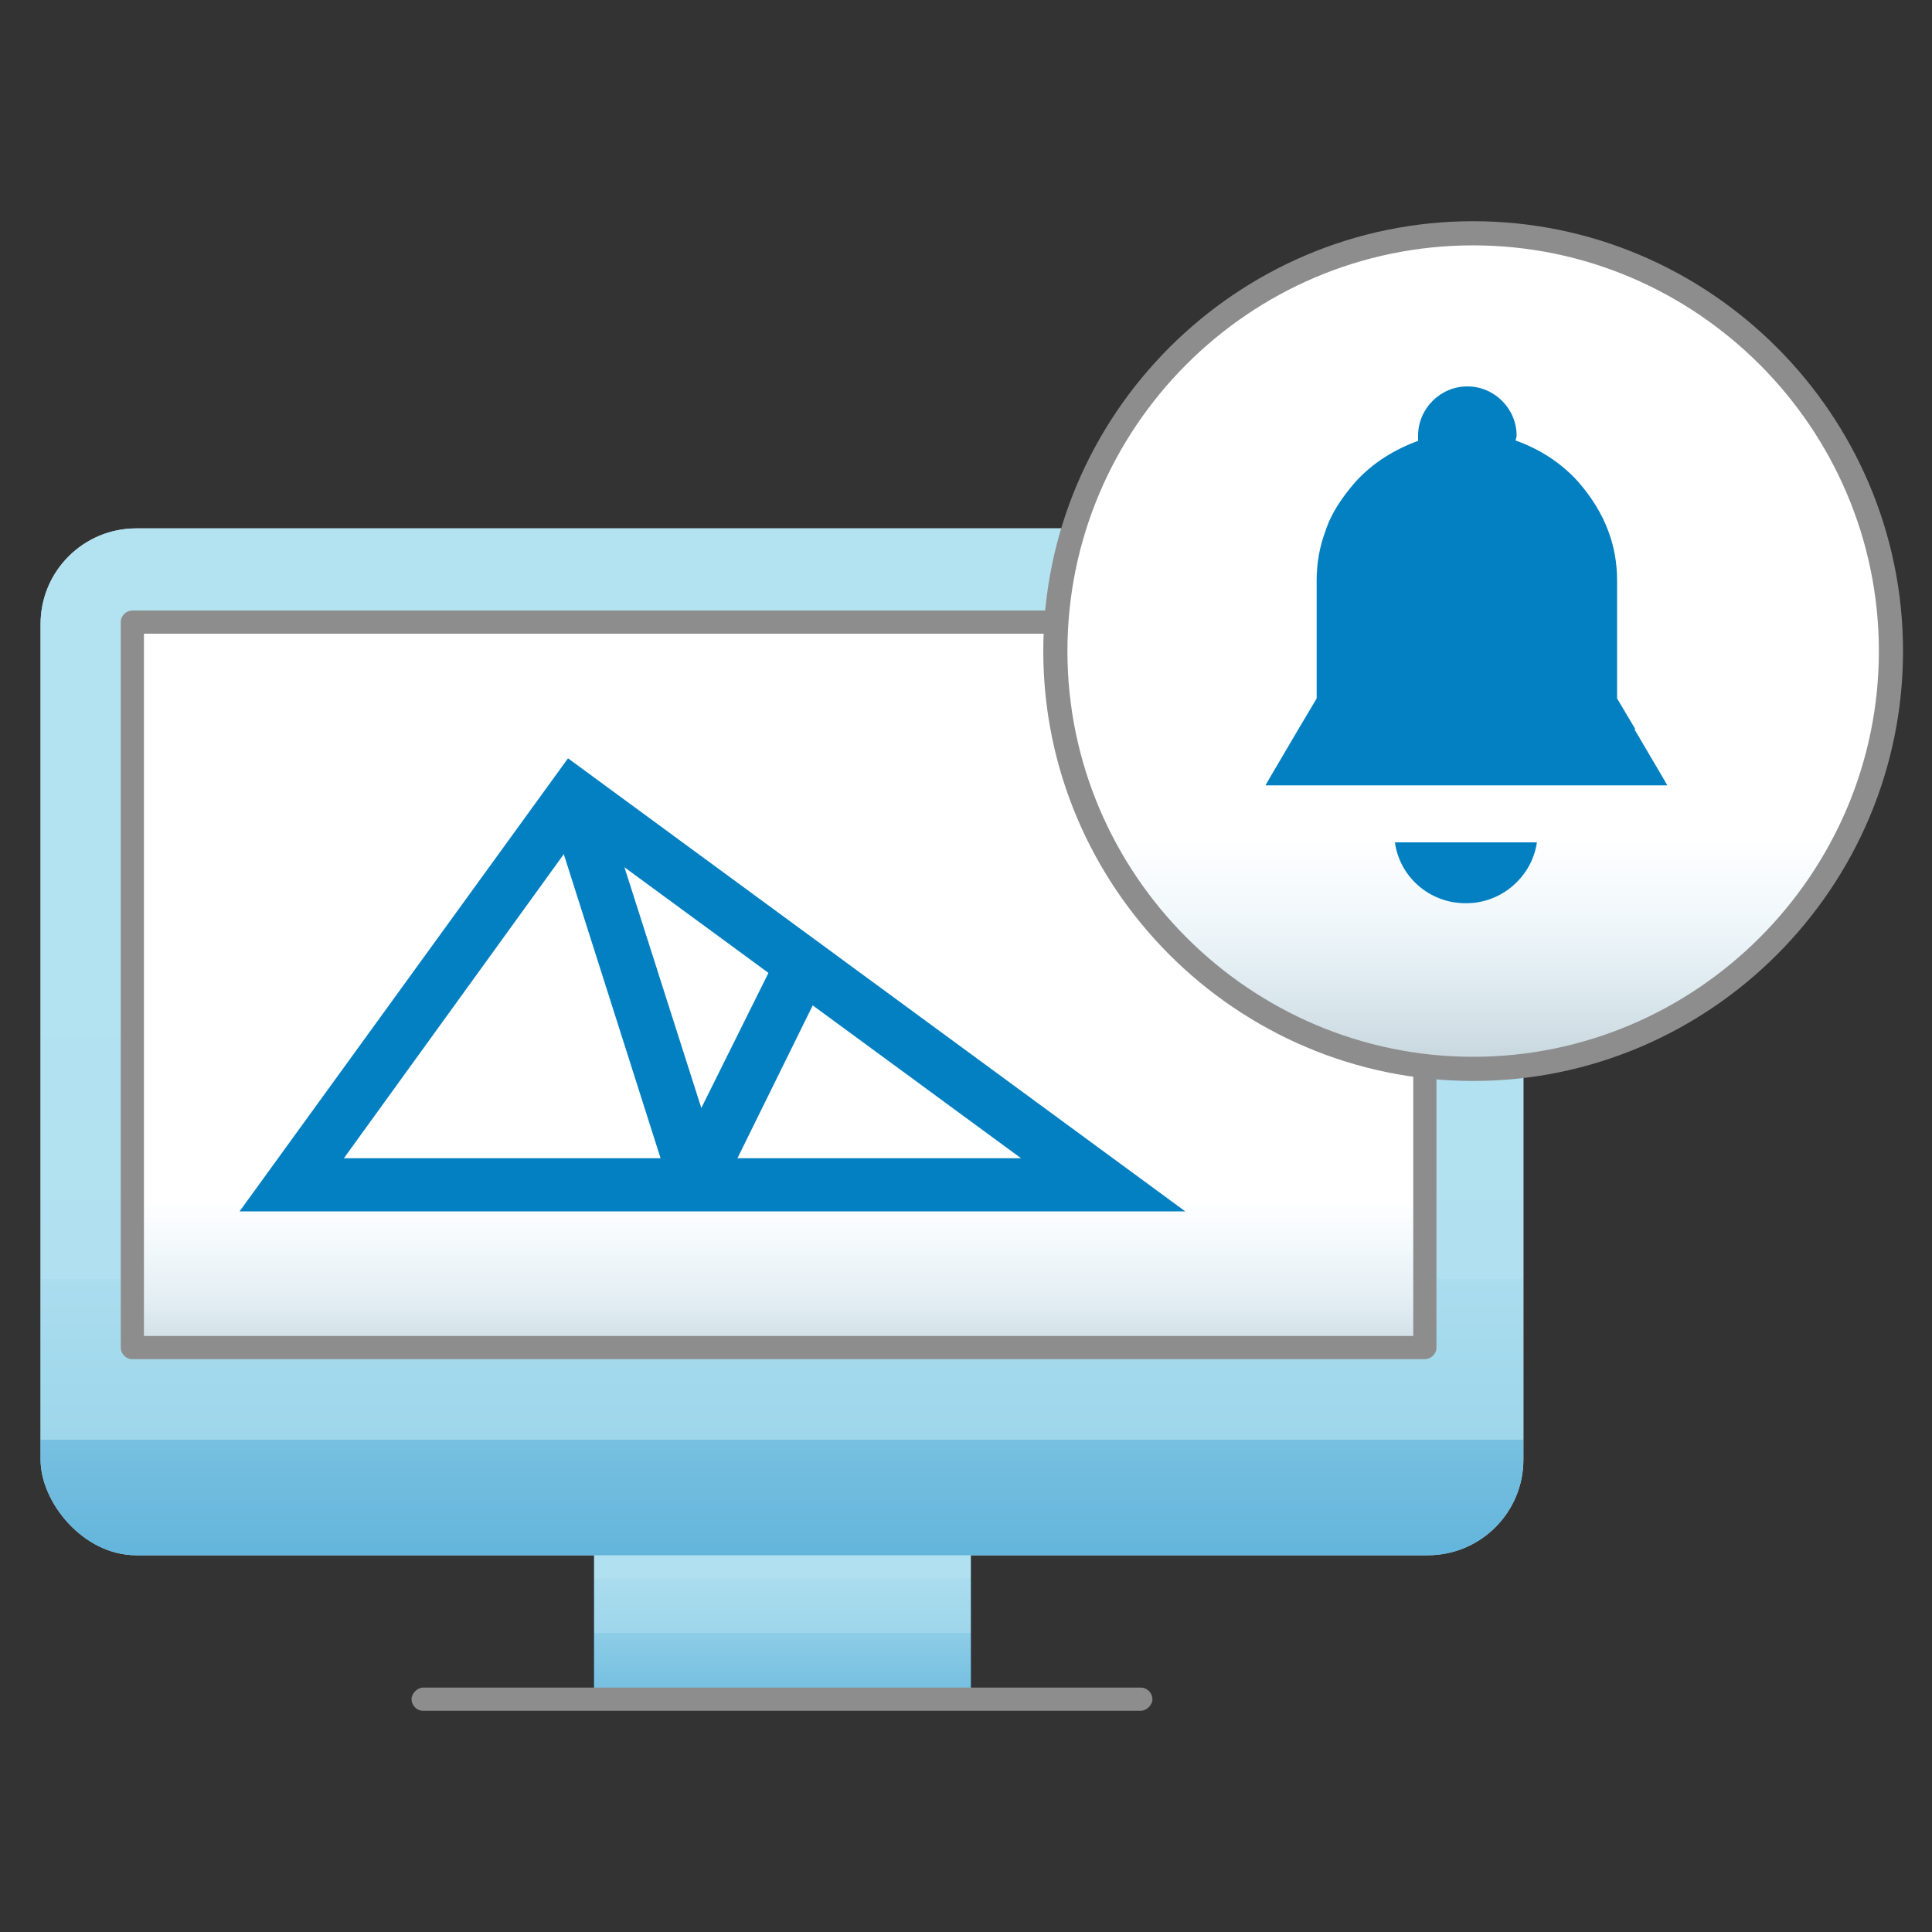 <?xml version="1.0" encoding="UTF-8"?>
<svg id="Layer_1" xmlns="http://www.w3.org/2000/svg" xmlns:xlink="http://www.w3.org/1999/xlink" version="1.1" viewBox="0 0 200 200">
  <rect x="0" y="0" width="200" height="200" fill="#333333" stroke="none"/>
  <!-- Generator: Adobe Illustrator 29.0.0, SVG Export Plug-In . SVG Version: 2.1.0 Build 186)  -->
  <defs>
    <style>
      .st0 {
        fill: url(#linear-gradient2);
      }

      .st1 {
        fill: url(#linear-gradient1);
      }

      .st2 {
        fill: url(#linear-gradient3);
      }

      .st3 {
        fill: url(#linear-gradient5);
      }

      .st4 {
        fill: url(#linear-gradient4);
      }

      .st5 {
        fill: url(#linear-gradient);
      }

      .st6 {
        fill: #0380c2;
      }

      .st7 {
        fill: #fff;
      }

      .st8 {
        fill: #8d8d8d;
      }
    </style>
    <linearGradient id="linear-gradient" x1="81" y1="81.1" x2="81" y2="195.9" gradientUnits="userSpaceOnUse">
      <stop offset=".3" stop-color="#7bc5ea" stop-opacity="0"/>
      <stop offset=".4" stop-color="#74b5d4" stop-opacity=".1"/>
      <stop offset=".6" stop-color="#64899a" stop-opacity=".4"/>
      <stop offset=".8" stop-color="#4f514f" stop-opacity=".8"/>
    </linearGradient>
    <linearGradient id="linear-gradient1" x1="81" y1="152.1" x2="81" y2="208.6" gradientUnits="userSpaceOnUse">
      <stop offset="0" stop-color="#b3e2f1"/>
      <stop offset=".2" stop-color="#b1e0f0"/>
      <stop offset=".2" stop-color="#ade"/>
      <stop offset=".3" stop-color="#9ed6eb"/>
      <stop offset=".3" stop-color="#8dcde7"/>
      <stop offset=".4" stop-color="#77c0e1"/>
      <stop offset=".4" stop-color="#5cb1d9"/>
      <stop offset=".4" stop-color="#3c9fd1"/>
      <stop offset=".4" stop-color="#178bc7"/>
      <stop offset=".4" stop-color="#0380c2"/>
    </linearGradient>
    <linearGradient id="linear-gradient2" x1="81" y1="60.4" x2="81" y2="226.8" gradientUnits="userSpaceOnUse">
      <stop offset=".3" stop-color="#bde5f1"/>
      <stop offset=".5" stop-color="#bae3f0"/>
      <stop offset=".6" stop-color="#b3dfee"/>
      <stop offset=".7" stop-color="#a6d8eb"/>
      <stop offset=".7" stop-color="#94cee6"/>
      <stop offset=".8" stop-color="#7cc1e0"/>
      <stop offset=".8" stop-color="#5fb2d9"/>
      <stop offset=".9" stop-color="#3c9fd0"/>
      <stop offset=".9" stop-color="#1589c6"/>
      <stop offset=".9" stop-color="#0380c2"/>
    </linearGradient>
    <linearGradient id="linear-gradient3" x1="81" y1="65.8" x2="81" y2="232.3" gradientUnits="userSpaceOnUse">
      <stop offset=".2" stop-color="#b3e2f1"/>
      <stop offset=".4" stop-color="#b1e0f0"/>
      <stop offset=".4" stop-color="#ade"/>
      <stop offset=".5" stop-color="#9ed6eb"/>
      <stop offset=".5" stop-color="#8dcde7"/>
      <stop offset=".5" stop-color="#77c0e1"/>
      <stop offset=".6" stop-color="#5cb1d9"/>
      <stop offset=".6" stop-color="#3c9fd1"/>
      <stop offset=".6" stop-color="#178bc7"/>
      <stop offset=".6" stop-color="#0380c2"/>
    </linearGradient>
    <linearGradient id="linear-gradient4" x1="80.6" y1="81.8" x2="80.6" y2="188" gradientUnits="userSpaceOnUse">
      <stop offset=".3" stop-color="#7bc5ea" stop-opacity="0"/>
      <stop offset=".4" stop-color="#78bddf" stop-opacity="0"/>
      <stop offset=".5" stop-color="#6fa6c1" stop-opacity=".2"/>
      <stop offset=".6" stop-color="#60808e" stop-opacity=".5"/>
      <stop offset=".7" stop-color="#4f514f" stop-opacity=".8"/>
    </linearGradient>
    <linearGradient id="linear-gradient5" x1="152.5" y1="60.3" x2="152.5" y2="146.8" gradientTransform="translate(183.1 -96.5) rotate(76.7)" gradientUnits="userSpaceOnUse">
      <stop offset=".3" stop-color="#7bc5ea" stop-opacity="0"/>
      <stop offset=".4" stop-color="#74b5d4" stop-opacity=".1"/>
      <stop offset=".6" stop-color="#64899a" stop-opacity=".4"/>
      <stop offset=".7" stop-color="#4f514f" stop-opacity=".8"/>
    </linearGradient>
  </defs>
  <g>
    <polyline class="st5" points="18.8 146.4 18.8 68.8 143.1 68.8 143.1 146.4"/>
    <g>
      <rect class="st6" x="61.5" y="158" width="39" height="17.9"/>
      <rect class="st1" x="61.5" y="158" width="39" height="17.9"/>
      <path class="st8" d="M118.1,177.1H43.8c-.7,0-1.2-.6-1.2-1.2s.6-1.2,1.2-1.2h74.3c.7,0,1.2.6,1.2,1.2s-.6,1.2-1.2,1.2Z"/>
      <rect class="st0" x="4.2" y="54.7" width="153.5" height="106.3" rx="9.9" ry="9.9"/>
      <rect class="st2" x="4.2" y="54.7" width="153.5" height="106.3" rx="9.9" ry="9.9"/>
      <rect class="st7" x="13.7" y="64.4" width="133.8" height="75.1"/>
      <rect class="st4" x="13.7" y="64.4" width="133.8" height="75.1"/>
      <g>
        <path class="st6" d="M122.6,125.4H24.8l34-46.9,63.9,46.9ZM35.6,119.9h70.1l-45.8-33.6-24.3,33.6Z"/>
        <path class="st6" d="M72.2,123.5c0,0-.2,0-.3,0-1.5-.1-2.8-1.1-3.2-2.6l-12-37.7,5.3-1.7,10.6,33.2,8.1-16.3,5,2.5-10.1,20.5c-.6,1.3-1.9,2.1-3.3,2.1Z"/>
      </g>
    </g>
  </g>
  <path class="st8" d="M147.5,140.7H13.7c-.7,0-1.2-.6-1.2-1.2v-75.1c0-.7.6-1.2,1.2-1.2h133.8c.7,0,1.2.6,1.2,1.2v75.1c0,.7-.6,1.2-1.2,1.2ZM14.9,138.3h131.4v-72.7H14.9v72.7Z"/>
  <g>
    <g>
      <circle class="st7" cx="152.5" cy="67.4" r="43.3" transform="translate(51.9 200.3) rotate(-76.7)"/>
      <circle class="st3" cx="152.5" cy="67.4" r="43.3" transform="translate(51.9 200.3) rotate(-76.7)"/>
      <path class="st8" d="M152.5,111.9c-24.5,0-44.5-20-44.5-44.5s20-44.5,44.5-44.5,44.5,20,44.5,44.5-20,44.5-44.5,44.5ZM152.5,25.4c-23.2,0-42,18.9-42,42s18.9,42,42,42,42-18.9,42-42-18.9-42-42-42Z"/>
    </g>
    <g>
      <path class="st6" d="M151.8,93.5c3.7,0,6.8-2.8,7.3-6.3h-14.7c.5,3.6,3.6,6.3,7.3,6.3Z"/>
      <path class="st6" d="M169.3,75.5l-1.9-3.2v-12.2h0c0-1.8-.3-3.5-.9-5.1-.7-1.9-1.8-3.6-3.1-5.1-1.8-2-4-3.4-6.5-4.3,0-.2.1-.3.1-.5,0-2.8-2.3-5.1-5.1-5.1s-5.1,2.3-5.1,5.1,0,.3.1.5c-2.5.9-4.8,2.3-6.6,4.3-1.3,1.5-2.5,3.2-3.1,5.1-.6,1.6-.9,3.3-.9,5.1h0v12.2l-1.9,3.2-3,5.1-.4.7h41.6l-.4-.7-3-5.1Z"/>
    </g>
  </g>
</svg>